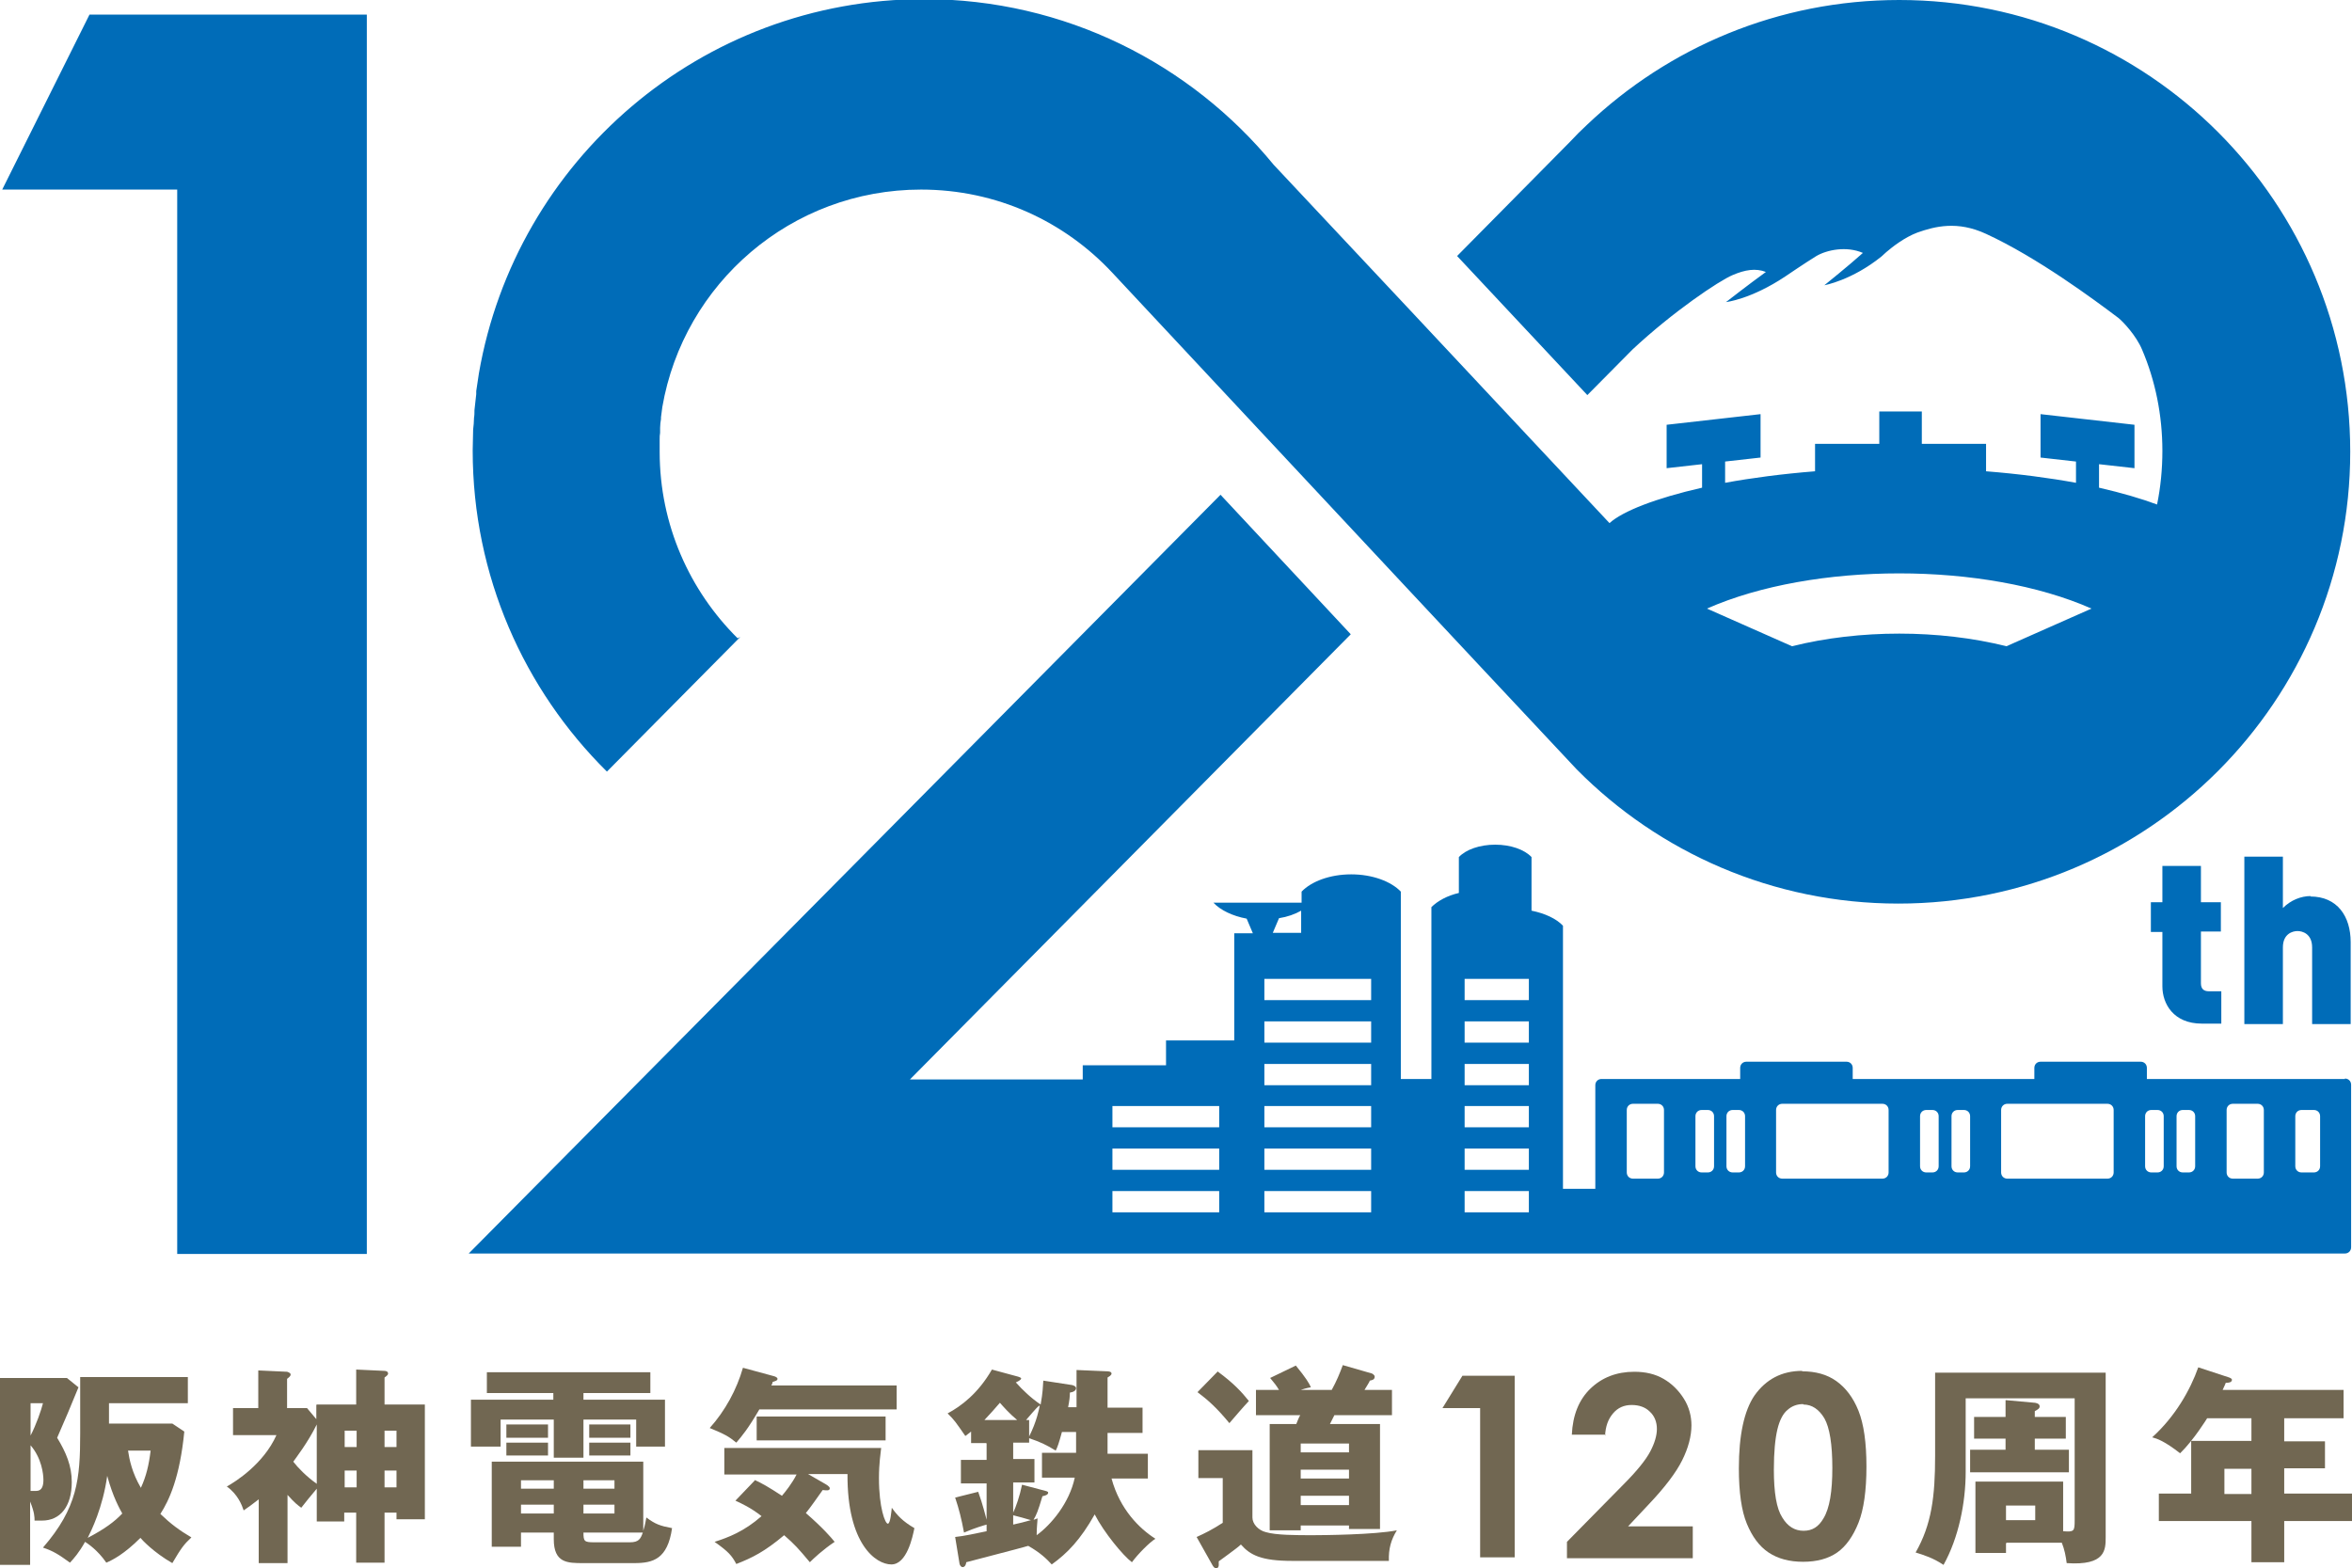<?xml version="1.0" encoding="UTF-8"?>
<svg id="_レイヤー_2" data-name="レイヤー 2" xmlns="http://www.w3.org/2000/svg" viewBox="0 0 53.09 35.4">
  <defs>
    <style>
      .cls-1 {
        fill: #006cb8;
      }

      .cls-2 {
        fill: #716752;
      }
    </style>
  </defs>
  <g id="_文字" data-name="文字">
    <g>
      <g>
        <path class="cls-2" d="M1.78,31.3c-.24.59-.27.65-.49,1.16.2.33.33.63.33,1,0,.55-.26.87-.67.87-.04,0-.07,0-.17,0,0-.08,0-.18-.1-.43v1.43h-.69v-4.22h1.52l.26.21ZM.69,31.68v.73c.13-.25.24-.57.28-.73h-.28ZM.69,33.66s.09,0,.13,0c.13,0,.16-.12.16-.25s-.04-.49-.29-.78v1.02ZM1.81,31.09h2.43v.59h-1.78v.46h1.43l.27.18c-.1,1.03-.34,1.55-.54,1.86.24.23.43.37.7.53-.17.16-.23.24-.43.58-.42-.24-.69-.53-.72-.57-.37.37-.63.5-.77.56-.2-.29-.42-.43-.48-.47-.14.25-.25.37-.34.47-.25-.18-.37-.26-.61-.34.78-.9.84-1.55.84-2.58v-1.27ZM2.42,33.32c-.1.72-.36,1.24-.44,1.4.38-.2.6-.36.78-.55-.06-.11-.21-.37-.34-.85ZM2.89,32.75c.03.2.09.5.29.84.12-.26.18-.51.22-.84h-.51Z"/>
        <path class="cls-2" d="M7.15,31.71h.89v-.79l.64.03s.08,0,.08.06c0,.02-.01.04-.08.09v.61h.91v2.59h-.64v-.15h-.27v1.13h-.64v-1.13h-.27v.2h-.62v-.74c-.19.23-.21.25-.35.43-.08-.06-.14-.1-.31-.29v1.54h-.65v-1.44c-.14.11-.25.19-.34.25-.04-.12-.13-.36-.38-.54.2-.11.83-.51,1.12-1.16h-.98v-.61h.57v-.85l.65.03s.08.02.08.06c0,.02,0,.04-.08.1v.66h.45l.21.25v-.32ZM7.15,32.16c-.2.41-.49.78-.53.84.1.13.29.33.53.5v-1.34ZM7.78,32.3v.37h.27v-.37h-.27ZM7.78,33.58h.27v-.38h-.27v.38ZM8.68,32.3v.37h.27v-.37h-.27ZM8.95,33.2h-.27v.38h.27v-.38Z"/>
        <path class="cls-2" d="M13.17,31.6h1.84v1.06h-.65v-.61h-1.19v.86h-.67v-.86h-1.2v.61h-.67v-1.06h1.86v-.15h-1.5v-.47h3.69v.47h-1.51v.15ZM13.17,35.29c-.36,0-.67,0-.67-.54v-.15h-.74v.32h-.66v-1.92h3.42v1.56c.02-.06.04-.13.07-.3.2.15.31.19.58.24-.1.7-.43.79-.85.79h-1.14ZM12.37,32.16v.3h-.94v-.3h.94ZM12.37,32.57v.29h-.94v-.29h.94ZM12.5,33.42h-.74v.19h.74v-.19ZM12.5,33.97h-.74v.2h.74v-.2ZM13.17,33.61h.7v-.19h-.7v.19ZM13.17,34.17h.7v-.2h-.7v.2ZM14.22,34.82c.2,0,.24-.08.29-.22h-1.34c0,.2.02.22.24.22h.81ZM14.23,32.16v.3h-.93v-.3h.93ZM14.23,32.57v.29h-.93v-.29h.93Z"/>
        <path class="cls-2" d="M20.24,31.27v.55h-3.1c-.25.43-.39.6-.52.75-.17-.14-.26-.19-.6-.33.35-.39.61-.87.75-1.36l.7.19s.08.02.08.06c0,.04-.05.05-.11.07,0,.03-.02.06-.03.08h2.83ZM17.05,33.42c.15.07.28.14.6.35.07-.08.23-.28.33-.48h-1.63v-.6h3.54c-.01.1-.05.35-.05.68,0,.67.14,1.03.2,1.03s.08-.28.09-.36c.12.17.25.31.51.46-.04.2-.17.82-.52.82s-1-.46-.99-2.04h-.89l.4.23s.09.05.09.09c0,.06-.07.05-.16.04-.1.14-.28.4-.38.52.38.33.57.55.65.65-.27.18-.48.38-.56.46-.26-.31-.34-.4-.58-.61-.44.37-.72.51-1.08.65-.1-.19-.18-.28-.49-.5.31-.1.66-.23,1.06-.58-.24-.19-.46-.29-.59-.35l.45-.47ZM19.99,32.52h-2.91v-.54h2.91v.54Z"/>
        <path class="cls-2" d="M22.26,32.58h-.34v-.26s-.06.05-.13.1c-.23-.33-.24-.35-.4-.51.3-.16.69-.45,1-.99l.59.16s.07.02.07.04c0,.04-.1.08-.12.09.15.17.35.36.56.5.05-.28.05-.4.06-.54l.65.1s.09.02.09.07c0,.06-.07.09-.14.1,0,.09-.01.18-.04.33h.19v-.84l.7.03s.09,0,.09.05c0,.04-.06.07-.09.09v.68h.79v.57h-.79v.47h.91v.56h-.82c.19.7.63,1.13.99,1.36-.13.08-.39.34-.53.53-.2-.15-.63-.67-.84-1.08-.32.57-.62.88-.97,1.13-.11-.12-.25-.26-.53-.42-.2.06-1.18.31-1.4.37,0,.03-.02.11-.08.11-.04,0-.06-.04-.07-.07l-.1-.61c.2-.02.47-.08.71-.13v-.15c-.07.02-.25.07-.51.18-.06-.32-.11-.52-.2-.79l.52-.13c.1.27.17.56.19.63v-.82h-.58v-.53h.58v-.37ZM22.96,32.06c-.19-.16-.31-.3-.39-.39-.11.13-.21.24-.35.39h.74ZM23.97,32.33c-.07.26-.1.34-.14.42-.23-.14-.34-.19-.6-.28v.1h-.36v.37h.48v.53h-.48v.68c.06-.12.15-.38.2-.63l.53.14s.06.01.06.04c0,.05-.08.07-.13.08-.1.34-.14.43-.2.53.02,0,.06-.02.09-.03,0,.06-.02.19-.02.38.33-.24.74-.73.86-1.3h-.74v-.56h.77v-.47h-.31ZM22.87,34.42c.06-.01.34-.08.4-.1-.09-.03-.32-.09-.4-.11v.21ZM23.23,32.06v.37c.17-.33.23-.64.24-.7-.04.02-.07.05-.31.33h.07Z"/>
        <path class="cls-2" d="M28.27,32.73v1.53c0,.15.14.29.3.33.23.07.69.07,1.06.07.23,0,1.4-.01,1.9-.11-.13.21-.19.42-.18.69h-2.18c-.7,0-.95-.13-1.16-.37-.08.08-.49.37-.5.38,0,.02,0,.06,0,.09,0,.04-.03.07-.06.07-.02,0-.06-.03-.08-.07l-.36-.64c.18-.08.36-.17.59-.32v-1.01h-.55v-.63h1.22ZM27.48,30.96c.37.27.55.47.71.67-.15.16-.31.35-.44.5-.28-.34-.48-.52-.72-.7l.45-.46ZM31.15,32.15v2.37h-.7v-.08h-1.09v.11h-.7v-2.4h.6s.07-.18.09-.2h-1v-.57h.52c-.06-.1-.1-.15-.2-.27l.58-.28c.23.28.3.4.34.49-.11.02-.17.04-.23.06h.7c.11-.2.18-.37.25-.56l.66.19s.06.03.06.07c0,.07-.06.08-.11.09,0,.02-.08.14-.12.21h.62v.57h-1.3s-.07.14-.1.2h1.15ZM30.45,32.79v-.2h-1.09v.2h1.09ZM30.45,33.38v-.2h-1.09v.2h1.09ZM30.45,33.98v-.21h-1.09v.21h1.09Z"/>
        <path class="cls-2" d="M33.02,31.06h1.17v4.1h-.78v-3.37h-.85l.45-.73Z"/>
        <path class="cls-2" d="M36.24,32.39h-.76c.02-.44.16-.79.42-1.04s.59-.38.99-.38c.25,0,.47.05.66.16.19.11.34.26.46.45s.17.4.17.6c0,.24-.07.51-.21.79-.14.28-.39.61-.76,1l-.46.49h1.46v.72h-2.84v-.37l1.27-1.29c.31-.31.51-.56.61-.75.1-.19.15-.36.15-.51s-.05-.29-.16-.39c-.1-.1-.24-.15-.41-.15s-.31.06-.42.19-.17.29-.18.51Z"/>
        <path class="cls-2" d="M40.68,30.96c.3,0,.56.07.77.22s.38.37.5.67.18.72.18,1.26-.06.97-.18,1.27c-.12.3-.28.53-.48.67-.2.14-.46.21-.77.21s-.57-.07-.78-.21-.37-.36-.49-.65c-.12-.29-.18-.71-.18-1.25,0-.75.12-1.3.35-1.64.26-.37.62-.56,1.08-.56ZM40.7,31.7c-.13,0-.25.04-.35.13-.1.08-.18.23-.23.44-.05.21-.08.51-.08.91,0,.52.06.88.19,1.08.12.2.28.3.48.3s.34-.09.45-.28c.14-.23.2-.61.2-1.14s-.06-.91-.18-1.12c-.12-.2-.28-.31-.47-.31Z"/>
        <path class="cls-2" d="M45.28,34.85v.21h-.69v-1.61h1.98v1.12c.25.02.26,0,.26-.25v-2.75h-2.46v1.66c0,.7-.16,1.49-.5,2.1-.24-.16-.44-.22-.63-.28.36-.63.44-1.26.44-2.18v-1.88h3.85v3.71c0,.29,0,.65-.88.59-.02-.16-.05-.31-.11-.46h-1.25ZM46.63,31.99v.49h-.7v.25h.77v.51h-2.23v-.51h.8v-.25h-.71v-.49h.71v-.38l.66.06s.11.01.11.08c0,.05-.04.07-.11.11v.13h.7ZM45.28,33.99v.33h.66v-.33h-.66Z"/>
        <path class="cls-2" d="M51.56,32.54h.92v.61h-.92v.57h1.53v.62h-1.53v.93h-.74v-.93h-2.09v-.62h.73v-1.19h1.36v-.51h-1s-.3.49-.61.79c-.36-.28-.52-.33-.63-.36.52-.47.86-1.07,1.04-1.58l.7.23s.06.02.06.05c0,.06-.07.07-.14.07-.02.06-.05.11-.07.16h2.73v.64h-1.34v.51ZM50.82,33.16h-.61v.57h.61v-.57Z"/>
      </g>
      <g>
        <path class="cls-1" d="M52.93,24.36h-4.47v-.25c0-.08-.06-.14-.14-.14h-2.26c-.08,0-.14.06-.14.14v.25h-4.1v-.25c0-.08-.06-.14-.14-.14h-2.26c-.08,0-.14.06-.14.14v.25h-3.13c-.08,0-.14.06-.14.14v2.34h-.73v-5.94c-.15-.16-.41-.28-.71-.34v-1.21c-.16-.17-.47-.28-.82-.28s-.66.11-.82.28v.81c-.26.06-.48.18-.62.32v3.88h-.69v-4.23c-.22-.23-.64-.39-1.12-.39s-.9.16-1.12.39v.25h-1.99c.16.17.43.3.75.36l.14.33h-.42v2.42h-1.54v.56h-1.88v.32h-3.9l9.95-10.05-2.94-3.15L10.58,28.3h42.35c.08,0,.14-.06.14-.14v-3.67c0-.08-.06-.14-.14-.14ZM27.52,27.37h-2.41v-.48h2.41v.48ZM27.52,26.41h-2.41v-.48h2.41v.48ZM27.52,25.45h-2.41v-.48h2.41v.48ZM28.87,20.73c.19-.03.36-.09.5-.17v.5h-.64l.14-.33ZM30.95,27.37h-2.41v-.48h2.41v.48ZM30.95,26.41h-2.41v-.48h2.41v.48ZM30.95,25.45h-2.41v-.48h2.41v.48ZM30.95,24.5h-2.41v-.48h2.41v.48ZM30.95,23.54h-2.41v-.48h2.41v.48ZM30.95,22.58h-2.41v-.48h2.41v.48ZM34.51,27.37h-1.45v-.48h1.45v.48ZM34.51,26.41h-1.45v-.48h1.45v.48ZM34.51,25.45h-1.45v-.48h1.45v.48ZM34.51,24.5h-1.45v-.48h1.45v.48ZM34.51,23.54h-1.45v-.48h1.45v.48ZM34.51,22.58h-1.45v-.48h1.45v.48ZM37.56,26.47c0,.08-.06.14-.14.14h-.56c-.08,0-.14-.06-.14-.14v-1.41c0-.08.06-.14.14-.14h.56c.08,0,.14.06.14.14v1.41ZM38.69,26.33c0,.08-.06.14-.14.14h-.14c-.08,0-.14-.06-.14-.14v-1.13c0-.08.06-.14.14-.14h.14c.08,0,.14.06.14.14v1.13ZM39.39,26.33c0,.08-.06.14-.14.14h-.14c-.08,0-.14-.06-.14-.14v-1.13c0-.08.06-.14.14-.14h.14c.08,0,.14.06.14.14v1.13ZM42.63,26.47c0,.08-.06.14-.14.14h-2.26c-.08,0-.14-.06-.14-.14v-1.41c0-.08.06-.14.14-.14h2.26c.08,0,.14.06.14.14v1.41ZM43.76,26.33c0,.08-.06.14-.14.14h-.14c-.08,0-.14-.06-.14-.14v-1.13c0-.08.06-.14.14-.14h.14c.08,0,.14.06.14.14v1.13ZM44.47,26.33c0,.08-.06.14-.14.14h-.14c-.08,0-.14-.06-.14-.14v-1.13c0-.08.06-.14.14-.14h.14c.08,0,.14.06.14.14v1.13ZM47.71,26.47c0,.08-.06.14-.14.14h-2.26c-.08,0-.14-.06-.14-.14v-1.41c0-.08.06-.14.14-.14h2.26c.08,0,.14.06.14.14v1.41ZM48.84,26.33c0,.08-.06.14-.14.14h-.14c-.08,0-.14-.06-.14-.14v-1.13c0-.08.06-.14.14-.14h.14c.08,0,.14.06.14.14v1.13ZM49.55,26.33c0,.08-.06.14-.14.14h-.14c-.08,0-.14-.06-.14-.14v-1.13c0-.08.06-.14.14-.14h.14c.08,0,.14.06.14.14v1.13ZM51.1,26.47c0,.08-.06.14-.14.14h-.56c-.08,0-.14-.06-.14-.14v-1.41c0-.08.06-.14.14-.14h.56c.08,0,.14.06.14.14v1.41ZM52.37,26.33c0,.08-.06.14-.14.14h-.28c-.08,0-.14-.06-.14-.14v-1.13c0-.08.06-.14.14-.14h.28c.08,0,.14.06.14.14v1.13Z"/>
        <path class="cls-1" d="M50.13,21.04v-.67h-.45v-.82h-.87v.82h-.26v.67h.26v1.23c0,.39.25.84.89.84h.44v-.73h-.28c-.12,0-.18-.06-.18-.18v-1.17h.45Z"/>
        <path class="cls-1" d="M52.16,20.23c-.22,0-.45.09-.63.27v-1.16h-.87v3.78h.87v-1.73c0-.31.22-.37.33-.37s.33.06.33.37v1.73h.87v-1.85c0-.58-.3-1.03-.91-1.03Z"/>
        <path class="cls-1" d="M16.65,14.41c-1.08-1.07-1.76-2.56-1.76-4.21h0c0-.09,0-.19,0-.28,0-.05,0-.1.01-.15,0-.04,0-.07,0-.11,0-.07.01-.14.02-.2,0-.01,0-.03,0-.04.01-.08.02-.15.03-.23.48-2.79,2.91-4.91,5.84-4.91,1.71,0,3.24.72,4.32,1.88h0s6.52,6.98,6.52,6.98l1.88,2.01,2.08,2.22h0c1.85,1.87,4.42,3.03,7.26,3.03,5.63,0,10.2-4.57,10.2-10.2S48.5,0,42.87,0c-2.73,0-5.21,1.07-7.05,2.82h0s0,0,0,0c-.13.12-.26.25-.38.38l-2.55,2.58,2.94,3.14,1.02-1.03h0c.91-.85,1.95-1.55,2.26-1.68.28-.12.52-.16.75-.07-.4.29-.9.68-.9.68,0,0,.56-.06,1.34-.58,0,0,.44-.3.7-.46.24-.14.68-.23,1.05-.07-.31.28-.87.73-.87.73,0,0,.62-.11,1.29-.65.04-.04.08-.07.11-.1.14-.12.41-.33.7-.44.4-.14.9-.27,1.55.03,1.15.53,2.42,1.47,2.99,1.9.11.09.4.4.53.71.3.7.46,1.48.46,2.29,0,.41-.04.82-.12,1.21-.35-.13-.79-.26-1.31-.38v-.53l.8.09v-.98l-2.12-.24v.98l.8.09v.48c-.6-.11-1.28-.2-2.03-.26v-.62h-1.45v-.73h-.96v.73h-1.45v.62c-.75.06-1.43.15-2.03.26v-.48l.8-.09v-.98l-2.12.24v.98l.8-.09v.53c-1.05.24-1.79.53-2.09.8l-4.56-4.87h0s-3.02-3.22-3.02-3.22h0c-1.87-2.28-4.71-3.74-7.89-3.74-5.04,0-9.22,3.65-10.05,8.45h0c-.02.13-.04.27-.06.4,0,.02,0,.04,0,.07-.01.12-.03.24-.04.36,0,.06,0,.12-.01.17,0,.09-.01.18-.02.27,0,.16-.01.31-.01.47,0,0,0,0,0,0,0,2.83,1.16,5.4,3.03,7.25l3.01-3.04ZM47.21,13.74l-1.92.85c-1.52-.38-3.32-.38-4.84,0l-1.92-.85c2.4-1.06,6.28-1.06,8.68,0Z"/>
        <polygon class="cls-1" points=".05 4.28 4 4.28 4 28.31 8.28 28.31 8.28 .33 2.02 .33 .05 4.28"/>
      </g>
    </g>
  </g>
</svg>